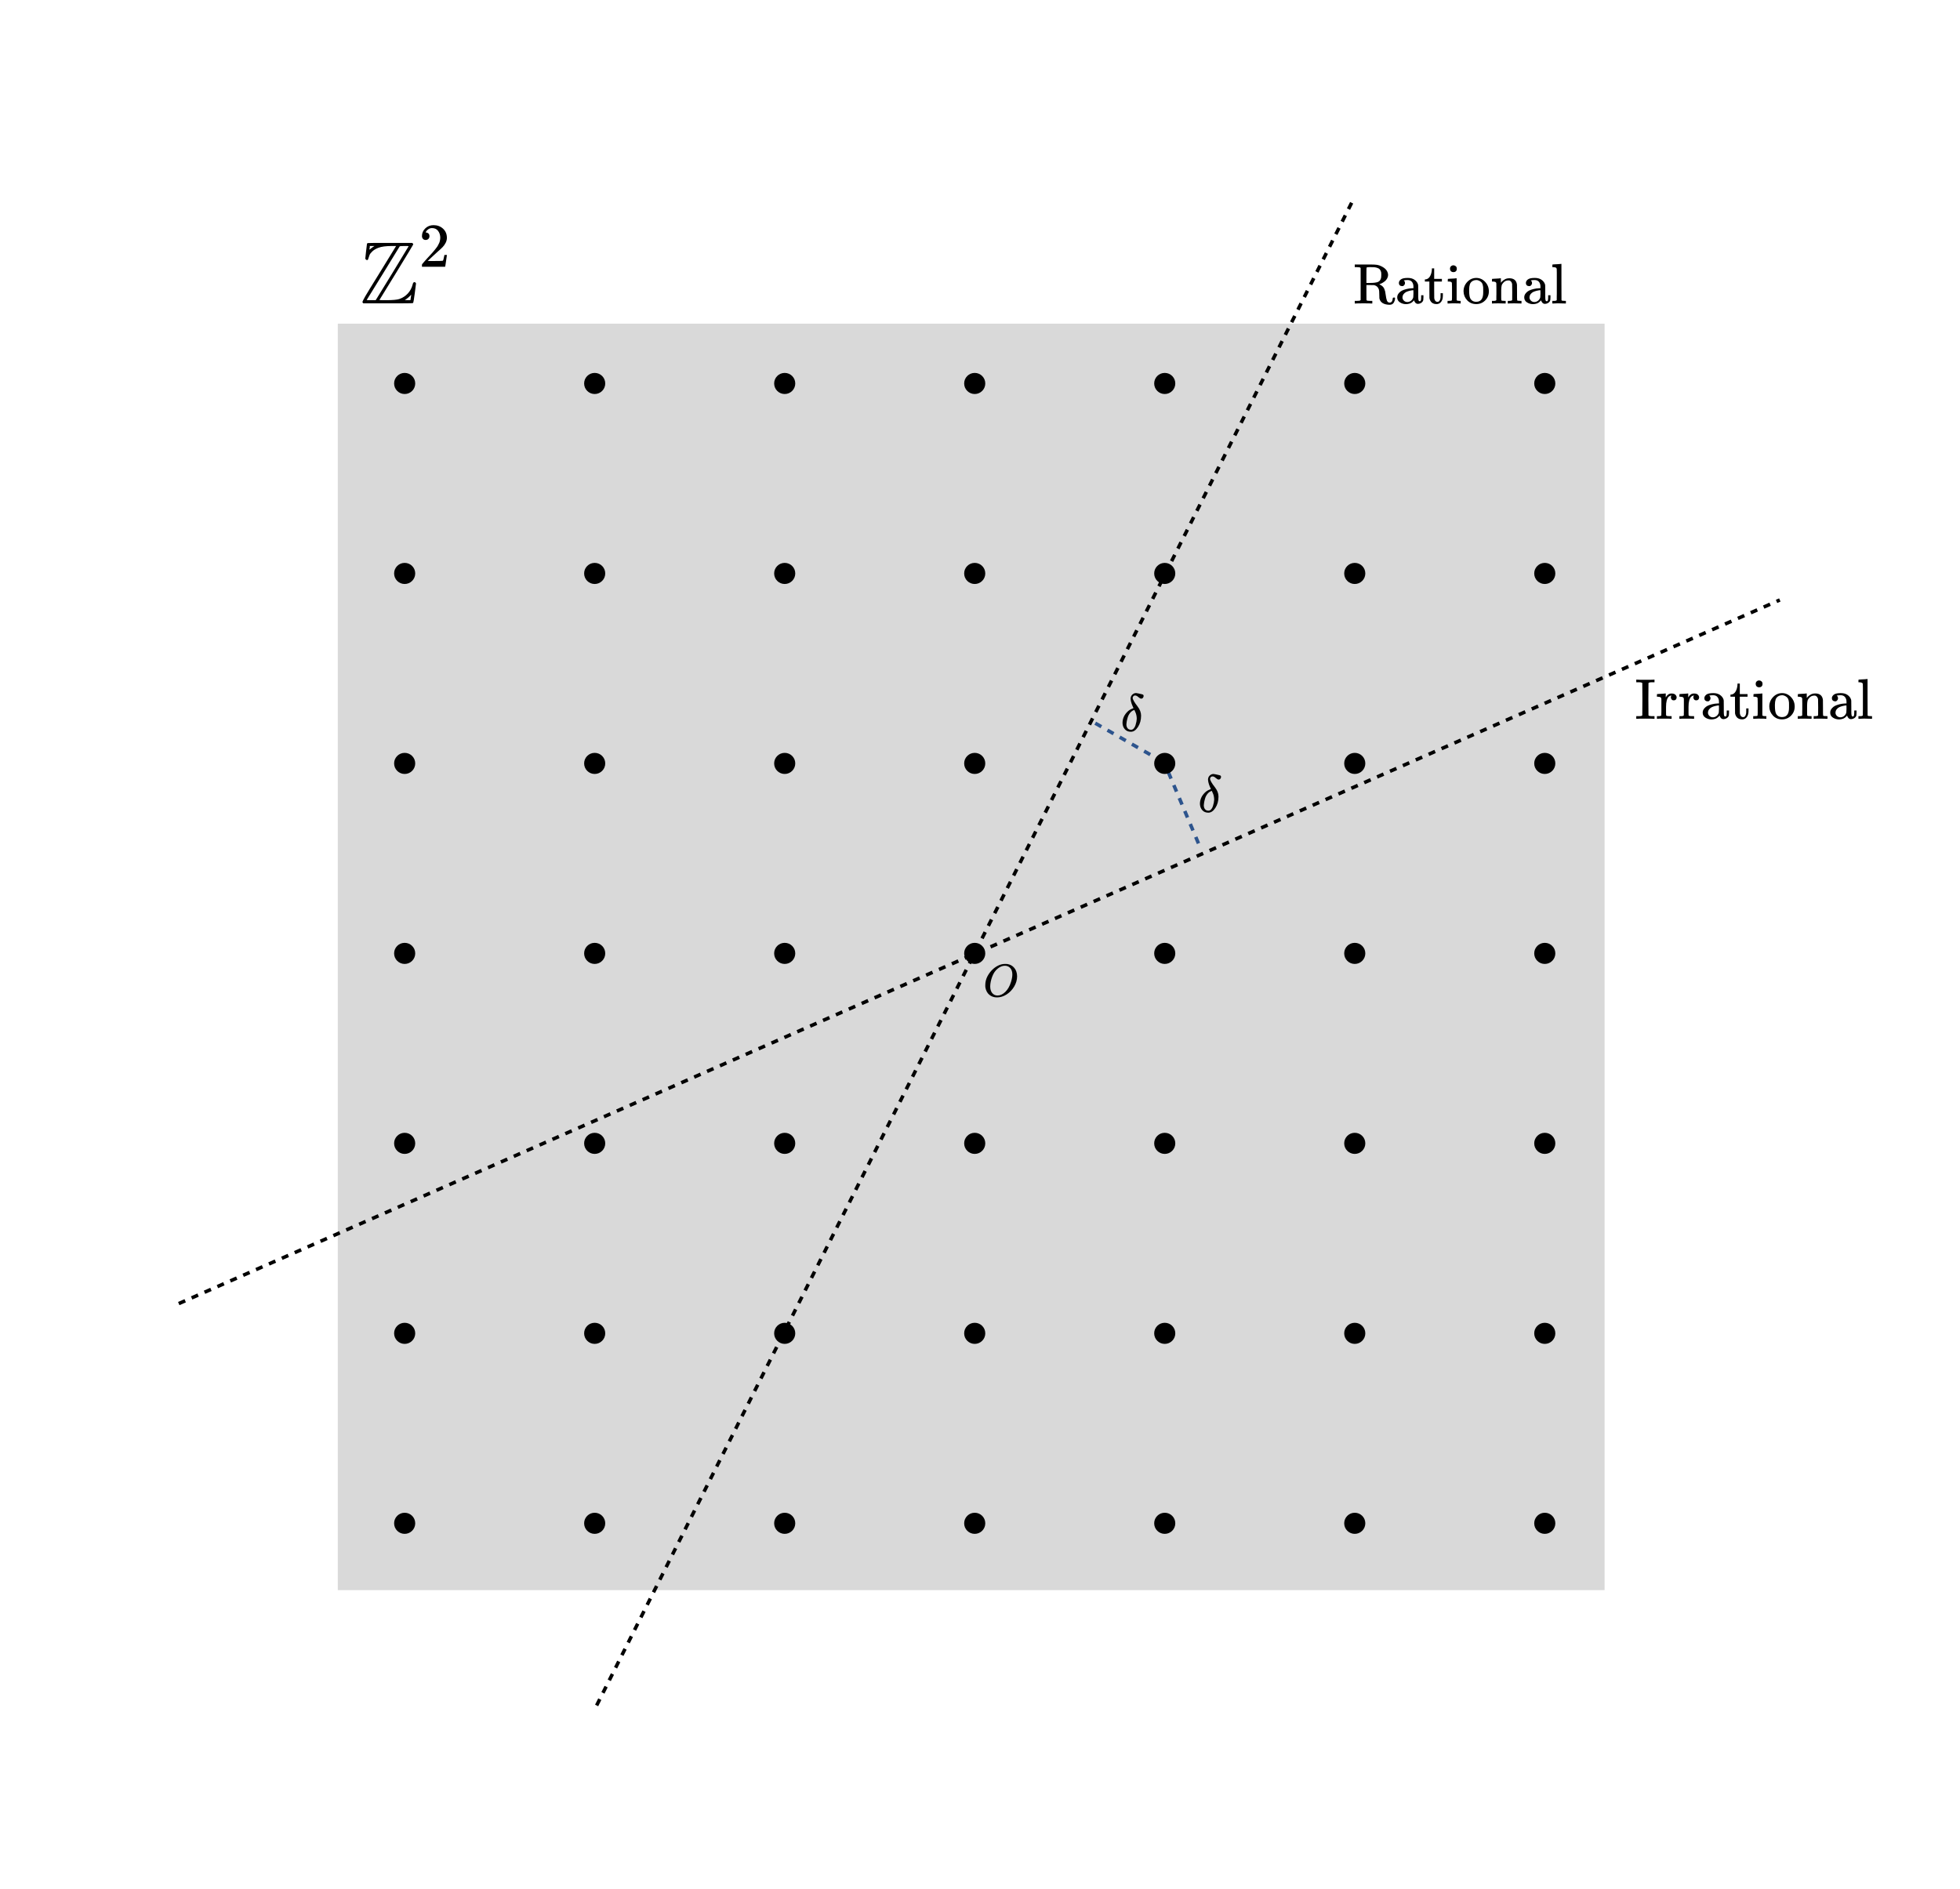 <svg width="557" height="537" viewBox="0 0 557 537" fill="none" xmlns="http://www.w3.org/2000/svg">
<rect x="96" y="92" width="360" height="360" fill="#D9D9D9"/>
<line x1="311.682" y1="205.814" x2="331.814" y2="217.318" stroke="#2D548D" stroke-linecap="square" stroke-dasharray="1 3"/>
<line x1="330.655" y1="216.266" x2="341.266" y2="241.345" stroke="#2D548D" stroke-linecap="square" stroke-dasharray="1 3"/>
<circle cx="115" cy="433" r="3" fill="black"/>
<circle cx="169" cy="433" r="3" fill="black"/>
<circle cx="223" cy="433" r="3" fill="black"/>
<circle cx="331" cy="433" r="3" fill="black"/>
<circle cx="385" cy="433" r="3" fill="black"/>
<circle cx="439" cy="433" r="3" fill="black"/>
<circle cx="277" cy="433" r="3" fill="black"/>
<circle cx="115" cy="379" r="3" transform="rotate(-90 115 379)" fill="black"/>
<circle cx="115" cy="325" r="3" transform="rotate(-90 115 325)" fill="black"/>
<circle cx="115" cy="217" r="3" transform="rotate(-90 115 217)" fill="black"/>
<circle cx="115" cy="163" r="3" transform="rotate(-90 115 163)" fill="black"/>
<circle cx="115" cy="109" r="3" transform="rotate(-90 115 109)" fill="black"/>
<circle cx="115" cy="271" r="3" transform="rotate(-90 115 271)" fill="black"/>
<circle cx="169" cy="379" r="3" transform="rotate(-90 169 379)" fill="black"/>
<circle cx="169" cy="325" r="3" transform="rotate(-90 169 325)" fill="black"/>
<circle cx="169" cy="217" r="3" transform="rotate(-90 169 217)" fill="black"/>
<circle cx="169" cy="163" r="3" transform="rotate(-90 169 163)" fill="black"/>
<circle cx="169" cy="109" r="3" transform="rotate(-90 169 109)" fill="black"/>
<circle cx="169" cy="271" r="3" transform="rotate(-90 169 271)" fill="black"/>
<circle cx="223" cy="379" r="3" transform="rotate(-90 223 379)" fill="black"/>
<circle cx="223" cy="325" r="3" transform="rotate(-90 223 325)" fill="black"/>
<circle cx="223" cy="217" r="3" transform="rotate(-90 223 217)" fill="black"/>
<circle cx="223" cy="163" r="3" transform="rotate(-90 223 163)" fill="black"/>
<circle cx="223" cy="109" r="3" transform="rotate(-90 223 109)" fill="black"/>
<circle cx="223" cy="271" r="3" transform="rotate(-90 223 271)" fill="black"/>
<circle cx="277" cy="379" r="3" transform="rotate(-90 277 379)" fill="black"/>
<circle cx="277" cy="325" r="3" transform="rotate(-90 277 325)" fill="black"/>
<circle cx="277" cy="217" r="3" transform="rotate(-90 277 217)" fill="black"/>
<circle cx="277" cy="163" r="3" transform="rotate(-90 277 163)" fill="black"/>
<circle cx="277" cy="109" r="3" transform="rotate(-90 277 109)" fill="black"/>
<circle cx="277" cy="271" r="3" transform="rotate(-90 277 271)" fill="black"/>
<circle cx="331" cy="379" r="3" transform="rotate(-90 331 379)" fill="black"/>
<circle cx="331" cy="325" r="3" transform="rotate(-90 331 325)" fill="black"/>
<circle cx="331" cy="217" r="3" transform="rotate(-90 331 217)" fill="black"/>
<circle cx="331" cy="163" r="3" transform="rotate(-90 331 163)" fill="black"/>
<circle cx="331" cy="109" r="3" transform="rotate(-90 331 109)" fill="black"/>
<circle cx="331" cy="271" r="3" transform="rotate(-90 331 271)" fill="black"/>
<circle cx="385" cy="379" r="3" transform="rotate(-90 385 379)" fill="black"/>
<circle cx="385" cy="325" r="3" transform="rotate(-90 385 325)" fill="black"/>
<circle cx="385" cy="217" r="3" transform="rotate(-90 385 217)" fill="black"/>
<circle cx="385" cy="163" r="3" transform="rotate(-90 385 163)" fill="black"/>
<circle cx="385" cy="109" r="3" transform="rotate(-90 385 109)" fill="black"/>
<circle cx="385" cy="271" r="3" transform="rotate(-90 385 271)" fill="black"/>
<circle cx="439" cy="379" r="3" transform="rotate(-90 439 379)" fill="black"/>
<circle cx="439" cy="325" r="3" transform="rotate(-90 439 325)" fill="black"/>
<circle cx="439" cy="217" r="3" transform="rotate(-90 439 217)" fill="black"/>
<circle cx="439" cy="163" r="3" transform="rotate(-90 439 163)" fill="black"/>
<circle cx="439" cy="109" r="3" transform="rotate(-90 439 109)" fill="black"/>
<circle cx="439" cy="271" r="3" transform="rotate(-90 439 271)" fill="black"/>
<line x1="50.799" y1="370.542" x2="505.799" y2="170.542" stroke="black" stroke-dasharray="2 2"/>
<line x1="169.553" y1="484.775" x2="384.553" y2="56.776" stroke="black" stroke-dasharray="2 2"/>
<path d="M386.673 76.175C386.597 76.099 386.537 76.05 386.494 76.028C386.451 76.007 386.364 75.99 386.234 75.98C386.104 75.969 385.871 75.953 385.536 75.931H385V75.184H387.842H388.394H389.433C390.256 75.184 390.889 75.216 391.333 75.281C391.777 75.346 392.226 75.503 392.681 75.752C393.709 76.272 394.299 76.981 394.451 77.88C394.461 77.934 394.467 78.02 394.467 78.139C394.467 78.497 394.38 78.832 394.207 79.146C394.034 79.46 393.828 79.715 393.59 79.909C393.352 80.104 393.108 80.272 392.859 80.413C392.61 80.553 392.399 80.651 392.226 80.705L391.966 80.786C391.999 80.819 392.058 80.851 392.145 80.884C392.47 81.057 392.735 81.241 392.94 81.436C393.146 81.631 393.303 81.869 393.411 82.15C393.52 82.432 393.595 82.664 393.639 82.848C393.682 83.032 393.731 83.336 393.785 83.758C393.839 84.18 393.893 84.51 393.947 84.748C394.055 85.268 394.185 85.609 394.337 85.771C394.488 85.934 394.694 86.015 394.954 86.015H395.035C395.198 86.015 395.355 85.928 395.506 85.755C395.658 85.582 395.755 85.284 395.798 84.862C395.798 84.743 395.82 84.667 395.863 84.635C395.907 84.602 395.993 84.581 396.123 84.57C396.253 84.559 396.34 84.57 396.383 84.602C396.426 84.635 396.448 84.705 396.448 84.813C396.448 85.149 396.361 85.49 396.188 85.836C396.015 86.183 395.777 86.415 395.474 86.534C395.3 86.6 395.073 86.632 394.792 86.632C393.179 86.567 392.248 85.961 391.999 84.813C391.977 84.694 391.966 84.299 391.966 83.628C391.966 82.957 391.928 82.507 391.853 82.28C391.647 81.652 391.235 81.252 390.618 81.079L390.456 81.046L389.384 81.03H388.313V83.157L388.329 85.284C388.394 85.392 388.486 85.457 388.605 85.479C388.724 85.501 389.005 85.517 389.449 85.528H389.985V86.275H389.806C389.579 86.242 388.811 86.226 387.501 86.226C386.18 86.226 385.406 86.242 385.179 86.275H385V85.528H385.536C385.991 85.517 386.267 85.501 386.364 85.479C386.461 85.457 386.564 85.392 386.673 85.284V76.175ZM392.535 78.172V78.01C392.535 77.815 392.529 77.652 392.518 77.522C392.507 77.392 392.459 77.225 392.372 77.019C392.286 76.813 392.183 76.645 392.064 76.516C391.945 76.386 391.739 76.267 391.447 76.158C391.154 76.05 390.819 75.98 390.44 75.947C390.418 75.947 390.299 75.947 390.083 75.947C389.866 75.947 389.671 75.942 389.498 75.931H389.157C388.67 75.931 388.405 75.98 388.361 76.077C388.329 76.12 388.313 76.857 388.313 78.285V80.429H389.254C390.348 80.429 391.133 80.332 391.609 80.137C392.085 79.942 392.383 79.52 392.502 78.87C392.524 78.751 392.535 78.518 392.535 78.172Z" fill="black"/>
<path d="M398.737 81.322C398.737 81.322 398.618 81.322 398.38 81.322C398.142 81.322 397.942 81.241 397.779 81.079C397.617 80.916 397.536 80.705 397.536 80.445C397.536 80.066 397.72 79.731 398.088 79.438C398.456 79.146 399.111 79 400.053 79C400.843 79 401.482 79.173 401.969 79.52C402.456 79.866 402.781 80.277 402.943 80.754C402.997 80.905 403.024 81.073 403.024 81.257C403.024 81.441 403.03 82.064 403.041 83.124V84.261C403.041 84.781 403.068 85.138 403.122 85.333C403.176 85.528 403.29 85.625 403.463 85.625C403.625 85.625 403.733 85.539 403.788 85.365C403.842 85.192 403.869 84.905 403.869 84.505V83.92H404.518V84.553C404.507 84.987 404.491 85.241 404.47 85.317C404.372 85.641 404.183 85.896 403.901 86.08C403.62 86.264 403.322 86.361 403.008 86.372C402.694 86.383 402.44 86.285 402.245 86.08C402.05 85.874 401.92 85.647 401.855 85.398V85.333L401.823 85.382C401.801 85.414 401.774 85.447 401.742 85.479C401.709 85.511 401.666 85.56 401.612 85.625C401.557 85.69 401.493 85.75 401.417 85.804C401.341 85.858 401.26 85.923 401.173 85.999C401.087 86.074 400.989 86.134 400.881 86.177C400.773 86.221 400.654 86.264 400.524 86.307C400.394 86.35 400.253 86.383 400.101 86.405C399.95 86.426 399.782 86.442 399.598 86.453C398.949 86.453 398.364 86.285 397.844 85.95C397.325 85.614 397.065 85.143 397.065 84.537C397.065 84.31 397.103 84.093 397.179 83.888C397.254 83.682 397.401 83.46 397.617 83.222C397.834 82.984 398.093 82.784 398.396 82.621C398.7 82.459 399.122 82.307 399.663 82.166C400.204 82.026 400.8 81.945 401.449 81.923H401.677V81.566C401.677 81.198 401.644 80.927 401.579 80.754C401.341 79.985 400.816 79.601 400.004 79.601C399.809 79.601 399.625 79.606 399.452 79.617C399.279 79.628 399.143 79.65 399.046 79.682C398.949 79.715 398.905 79.731 398.916 79.731C399.154 79.893 399.273 80.131 399.273 80.445C399.273 80.716 399.187 80.927 399.014 81.079L398.737 81.322ZM398.559 84.553C398.559 84.889 398.689 85.187 398.949 85.447C399.208 85.706 399.528 85.842 399.907 85.853C400.318 85.853 400.681 85.728 400.995 85.479C401.309 85.23 401.52 84.905 401.628 84.505C401.65 84.429 401.666 84.072 401.677 83.433C401.677 82.805 401.671 82.491 401.66 82.491C401.574 82.491 401.46 82.497 401.319 82.507C401.179 82.518 400.935 82.567 400.589 82.654C400.242 82.74 399.928 82.848 399.647 82.978C399.365 83.108 399.116 83.308 398.9 83.579C398.683 83.85 398.57 84.175 398.559 84.553Z" fill="black"/>
<path d="M405.07 79.422C405.644 79.379 406.088 79.076 406.402 78.513C406.716 77.95 406.889 77.29 406.921 76.532V76.288H407.571V79.276H409.763V80.023H407.571V82.361C407.582 83.715 407.587 84.478 407.587 84.651C407.587 84.824 407.625 84.997 407.701 85.171C407.852 85.593 408.118 85.804 408.497 85.804C408.973 85.804 409.265 85.419 409.373 84.651C409.384 84.564 409.39 84.315 409.39 83.904V83.336H410.039V83.904V84.099C410.039 84.932 409.812 85.566 409.357 85.999C409.065 86.291 408.686 86.437 408.221 86.437C407.852 86.437 407.533 86.372 407.262 86.242C406.992 86.112 406.786 85.945 406.645 85.739C406.505 85.533 406.402 85.344 406.337 85.171C406.272 84.997 406.234 84.824 406.223 84.651C406.212 84.575 406.207 83.774 406.207 82.248V80.023H404.924V79.422H405.07Z" fill="black"/>
<path d="M412.069 76.386C412.069 76.082 412.166 75.844 412.361 75.671C412.556 75.498 412.794 75.411 413.076 75.411C413.325 75.433 413.541 75.525 413.725 75.687C413.909 75.85 414.001 76.082 414.001 76.386C414.001 76.71 413.909 76.954 413.725 77.116C413.541 77.279 413.314 77.36 413.043 77.36C412.773 77.36 412.545 77.279 412.361 77.116C412.177 76.954 412.08 76.71 412.069 76.386ZM414.959 86.275C414.797 86.242 414.234 86.226 413.271 86.226C413.152 86.226 412.951 86.226 412.67 86.226C412.388 86.226 412.118 86.237 411.858 86.258L411.501 86.275H411.371V85.528H411.631C411.934 85.528 412.199 85.511 412.426 85.479C412.524 85.436 412.583 85.376 412.605 85.3C412.627 85.225 412.637 84.997 412.637 84.618V82.946V81.517C412.637 80.954 412.627 80.597 412.605 80.445C412.583 80.294 412.507 80.191 412.378 80.137C412.226 80.061 411.972 80.023 411.614 80.023H411.436V79.65C411.436 79.4 411.447 79.276 411.468 79.276L411.631 79.26C411.739 79.249 411.89 79.238 412.085 79.227C412.28 79.216 412.475 79.206 412.67 79.195C412.854 79.184 413.049 79.173 413.254 79.162C413.46 79.152 413.617 79.135 413.725 79.114C413.834 79.092 413.893 79.087 413.904 79.097H413.953V85.268C414.007 85.376 414.072 85.441 414.148 85.463C414.223 85.484 414.413 85.506 414.716 85.528H415.089V86.275H414.959Z" fill="black"/>
<path d="M415.917 82.8C415.917 81.771 416.269 80.884 416.973 80.137C417.677 79.39 418.526 79.011 419.522 79C420.497 79 421.336 79.368 422.039 80.104C422.743 80.84 423.1 81.733 423.111 82.784C423.111 83.812 422.765 84.678 422.072 85.382C421.379 86.085 420.529 86.437 419.522 86.437C418.472 86.437 417.612 86.074 416.94 85.349C416.269 84.624 415.928 83.774 415.917 82.8ZM419.522 85.787C420.843 85.787 421.503 84.905 421.503 83.141V82.621V82.215C421.503 81.977 421.498 81.771 421.487 81.598C421.476 81.425 421.438 81.219 421.373 80.981C421.308 80.743 421.222 80.548 421.114 80.397C421.005 80.245 420.838 80.093 420.61 79.942C420.383 79.79 420.118 79.682 419.815 79.617C419.76 79.606 419.674 79.601 419.555 79.601C419.23 79.601 418.921 79.666 418.629 79.796C418.164 80.034 417.861 80.364 417.72 80.786C417.579 81.208 417.509 81.706 417.509 82.28V82.605C417.509 83.644 417.612 84.375 417.817 84.797C418.164 85.457 418.732 85.787 419.522 85.787Z" fill="black"/>
<path d="M424.248 85.528H424.475C424.897 85.528 425.152 85.452 425.238 85.3V85.171C425.238 85.073 425.238 84.949 425.238 84.797C425.238 84.645 425.238 84.478 425.238 84.294C425.238 84.11 425.244 83.898 425.254 83.66C425.265 83.422 425.265 83.195 425.254 82.978C425.254 82.643 425.254 82.285 425.254 81.907C425.254 81.528 425.249 81.208 425.238 80.949V80.575C425.206 80.369 425.13 80.234 425.011 80.169C424.892 80.104 424.648 80.055 424.28 80.023H423.988V79.65C423.988 79.4 423.999 79.276 424.02 79.276L424.183 79.26C424.291 79.249 424.443 79.238 424.637 79.227C424.832 79.216 425.033 79.206 425.238 79.195C425.422 79.184 425.617 79.173 425.823 79.162C426.028 79.152 426.185 79.135 426.294 79.114C426.402 79.092 426.461 79.087 426.472 79.097H426.521V79.747C426.521 80.158 426.526 80.364 426.537 80.364C426.548 80.364 426.575 80.337 426.618 80.283C426.662 80.229 426.727 80.147 426.813 80.039C426.9 79.931 427.003 79.834 427.122 79.747C427.241 79.66 427.398 79.558 427.593 79.438C427.788 79.319 427.993 79.233 428.21 79.179C428.426 79.124 428.702 79.097 429.038 79.097C430.272 79.141 430.959 79.752 431.1 80.932C431.111 81.008 431.116 81.76 431.116 83.189V84.586C431.116 84.997 431.127 85.241 431.149 85.317C431.171 85.392 431.23 85.447 431.328 85.479C431.555 85.511 431.82 85.528 432.123 85.528H432.383V86.275H432.253L431.863 86.258C431.614 86.248 431.344 86.242 431.051 86.242C430.759 86.242 430.553 86.237 430.434 86.226C429.319 86.226 428.713 86.242 428.616 86.275H428.486V85.528H428.746C429.406 85.528 429.736 85.441 429.736 85.268C429.747 85.246 429.752 84.499 429.752 83.027C429.742 81.566 429.731 80.792 429.72 80.705C429.655 80.402 429.547 80.175 429.395 80.023C429.244 79.871 429.114 79.779 429.005 79.747C428.897 79.715 428.756 79.704 428.583 79.715C428.096 79.715 427.669 79.898 427.3 80.267C427.008 80.559 426.824 80.857 426.748 81.16C426.673 81.463 426.629 81.912 426.618 82.507V83.547V84.521C426.618 84.846 426.624 85.062 426.635 85.171C426.645 85.279 426.662 85.349 426.683 85.382C426.705 85.414 426.754 85.447 426.83 85.479C427.057 85.511 427.322 85.528 427.625 85.528H427.885V86.275H427.755L427.382 86.258C427.122 86.248 426.846 86.242 426.553 86.242C426.261 86.242 426.056 86.237 425.936 86.226C424.821 86.226 424.215 86.242 424.118 86.275H423.988V85.528H424.248Z" fill="black"/>
<path d="M434.835 81.322C434.835 81.322 434.716 81.322 434.478 81.322C434.239 81.322 434.039 81.241 433.877 81.079C433.714 80.916 433.633 80.705 433.633 80.445C433.633 80.066 433.817 79.731 434.185 79.438C434.553 79.146 435.208 79 436.15 79C436.94 79 437.579 79.173 438.066 79.52C438.553 79.866 438.878 80.277 439.041 80.754C439.095 80.905 439.122 81.073 439.122 81.257C439.122 81.441 439.127 82.064 439.138 83.124V84.261C439.138 84.781 439.165 85.138 439.219 85.333C439.273 85.528 439.387 85.625 439.56 85.625C439.723 85.625 439.831 85.539 439.885 85.365C439.939 85.192 439.966 84.905 439.966 84.505V83.92H440.616V84.553C440.605 84.987 440.589 85.241 440.567 85.317C440.47 85.641 440.28 85.896 439.999 86.08C439.717 86.264 439.419 86.361 439.106 86.372C438.792 86.383 438.537 86.285 438.342 86.08C438.147 85.874 438.018 85.647 437.953 85.398V85.333L437.92 85.382C437.898 85.414 437.871 85.447 437.839 85.479C437.806 85.511 437.763 85.56 437.709 85.625C437.655 85.69 437.59 85.75 437.514 85.804C437.438 85.858 437.357 85.923 437.271 85.999C437.184 86.074 437.087 86.134 436.978 86.177C436.87 86.221 436.751 86.264 436.621 86.307C436.491 86.35 436.35 86.383 436.199 86.405C436.047 86.426 435.88 86.442 435.696 86.453C435.046 86.453 434.461 86.285 433.942 85.95C433.422 85.614 433.162 85.143 433.162 84.537C433.162 84.31 433.2 84.093 433.276 83.888C433.352 83.682 433.498 83.46 433.714 83.222C433.931 82.984 434.191 82.784 434.494 82.621C434.797 82.459 435.219 82.307 435.76 82.166C436.302 82.026 436.897 81.945 437.547 81.923H437.774V81.566C437.774 81.198 437.742 80.927 437.677 80.754C437.438 79.985 436.913 79.601 436.101 79.601C435.907 79.601 435.723 79.606 435.549 79.617C435.376 79.628 435.241 79.65 435.143 79.682C435.046 79.715 435.003 79.731 435.014 79.731C435.252 79.893 435.371 80.131 435.371 80.445C435.371 80.716 435.284 80.927 435.111 81.079L434.835 81.322ZM434.656 84.553C434.656 84.889 434.786 85.187 435.046 85.447C435.306 85.706 435.625 85.842 436.004 85.853C436.415 85.853 436.778 85.728 437.092 85.479C437.406 85.23 437.617 84.905 437.725 84.505C437.747 84.429 437.763 84.072 437.774 83.433C437.774 82.805 437.769 82.491 437.758 82.491C437.671 82.491 437.557 82.497 437.417 82.507C437.276 82.518 437.032 82.567 436.686 82.654C436.34 82.74 436.026 82.848 435.744 82.978C435.463 83.108 435.214 83.308 434.997 83.579C434.781 83.85 434.667 84.175 434.656 84.553Z" fill="black"/>
<path d="M441.411 85.528H441.639C442.061 85.528 442.315 85.452 442.402 85.3V85.171C442.402 85.073 442.402 84.949 442.402 84.797C442.402 84.645 442.402 84.467 442.402 84.261C442.402 84.055 442.407 83.823 442.418 83.563C442.429 83.303 442.429 83.032 442.418 82.751C442.407 82.47 442.407 82.172 442.418 81.858C442.429 81.544 442.429 81.236 442.418 80.932C442.418 80.532 442.418 80.11 442.418 79.666C442.418 79.222 442.418 78.816 442.418 78.448C442.418 78.08 442.418 77.755 442.418 77.474C442.418 77.192 442.413 76.954 442.402 76.759C442.391 76.564 442.391 76.472 442.402 76.483C442.369 76.277 442.294 76.142 442.175 76.077C442.055 76.012 441.812 75.963 441.444 75.931H441.152V75.558C441.152 75.308 441.162 75.184 441.184 75.184L441.346 75.168C441.455 75.157 441.612 75.146 441.817 75.135C442.023 75.124 442.223 75.114 442.418 75.103C442.602 75.092 442.802 75.081 443.019 75.07C443.235 75.059 443.398 75.043 443.506 75.022C443.614 75 443.674 74.995 443.685 75.005H443.733V80.12C443.733 83.552 443.739 85.279 443.75 85.3C443.793 85.387 443.858 85.447 443.945 85.479C444.172 85.511 444.437 85.528 444.74 85.528H445V86.275H444.87L444.497 86.258C444.248 86.248 443.982 86.242 443.701 86.242C443.419 86.242 443.214 86.237 443.084 86.226C442.954 86.215 442.748 86.215 442.467 86.226C442.185 86.237 441.915 86.248 441.655 86.258L441.281 86.275H441.152V85.528H441.411Z" fill="black"/>
<path d="M470.005 204.319C469.776 204.286 468.972 204.27 467.592 204.27C466.212 204.27 465.408 204.286 465.179 204.319H465V203.569H465.359C465.891 203.569 466.233 203.553 466.386 203.52C466.538 203.487 466.646 203.428 466.712 203.341C466.733 203.308 466.744 201.776 466.744 198.744C466.744 195.722 466.733 194.195 466.712 194.163C466.668 194.109 466.625 194.07 466.581 194.049C466.538 194.027 466.418 194 466.223 193.967C466.027 193.935 465.739 193.924 465.359 193.935H465V193.185H465.179C465.408 193.217 466.212 193.234 467.592 193.234C468.972 193.234 469.776 193.217 470.005 193.185H470.184V193.935H469.825C469.293 193.935 468.95 193.951 468.798 193.984C468.646 194.016 468.537 194.076 468.472 194.163C468.451 194.195 468.44 195.722 468.44 198.744C468.44 201.776 468.451 203.308 468.472 203.341C468.516 203.395 468.559 203.433 468.603 203.455C468.646 203.477 468.766 203.504 468.961 203.536C469.157 203.569 469.445 203.58 469.825 203.569H470.184V204.319H470.005Z" fill="black"/>
<path d="M471.129 203.569H471.358C471.781 203.569 472.037 203.493 472.124 203.341V203.21C472.124 203.112 472.124 202.988 472.124 202.835C472.124 202.683 472.129 202.515 472.14 202.33C472.151 202.145 472.151 201.933 472.14 201.694C472.129 201.455 472.129 201.227 472.14 201.01C472.14 200.673 472.14 200.314 472.14 199.934C472.14 199.553 472.14 199.233 472.14 198.972L472.124 198.597C472.091 198.39 472.015 198.255 471.896 198.189C471.776 198.124 471.532 198.075 471.162 198.043H470.869V197.668C470.869 197.418 470.879 197.293 470.901 197.293L471.064 197.276C471.173 197.266 471.325 197.255 471.521 197.244C471.716 197.233 471.912 197.222 472.108 197.211C472.281 197.2 472.472 197.19 472.678 197.179C472.885 197.168 473.042 197.151 473.151 197.13C473.26 197.108 473.319 197.103 473.33 197.113H473.379V198.238C473.803 197.499 474.33 197.13 474.96 197.13H475.058C475.547 197.13 475.906 197.249 476.134 197.488C476.362 197.727 476.476 197.977 476.476 198.238C476.476 198.467 476.406 198.662 476.264 198.825C476.123 198.988 475.917 199.07 475.645 199.07C475.373 199.07 475.172 198.983 475.042 198.809C474.911 198.635 474.841 198.45 474.83 198.255C474.83 198.157 474.841 198.07 474.863 197.994C474.884 197.918 474.911 197.852 474.944 197.798C474.977 197.744 474.993 197.717 474.993 197.717C474.971 197.695 474.846 197.717 474.618 197.782C474.444 197.869 474.314 197.95 474.227 198.026C473.716 198.515 473.461 199.488 473.461 200.944V201.808C473.461 201.95 473.461 202.096 473.461 202.248C473.461 202.401 473.461 202.542 473.461 202.672C473.461 202.803 473.466 202.911 473.477 202.998C473.488 203.085 473.488 203.167 473.477 203.243V203.324C473.488 203.346 473.504 203.368 473.526 203.39C473.548 203.411 473.575 203.428 473.607 203.439C473.64 203.449 473.667 203.466 473.689 203.487C473.711 203.509 473.749 203.52 473.803 203.52C473.857 203.52 473.895 203.525 473.917 203.536C473.939 203.547 473.988 203.553 474.064 203.553C474.14 203.553 474.189 203.553 474.21 203.553C474.232 203.553 474.287 203.558 474.373 203.569C474.46 203.58 474.515 203.58 474.536 203.569H475.042V204.319H474.895C474.699 204.286 474.009 204.27 472.825 204.27C471.705 204.27 471.097 204.286 470.999 204.319H470.869V203.569H471.129Z" fill="black"/>
<path d="M477.52 203.569H477.748C478.172 203.569 478.427 203.493 478.514 203.341V203.21C478.514 203.112 478.514 202.988 478.514 202.835C478.514 202.683 478.52 202.515 478.53 202.33C478.541 202.145 478.541 201.933 478.53 201.694C478.52 201.455 478.52 201.227 478.53 201.01C478.53 200.673 478.53 200.314 478.53 199.934C478.53 199.553 478.53 199.233 478.53 198.972L478.514 198.597C478.481 198.39 478.405 198.255 478.286 198.189C478.166 198.124 477.922 198.075 477.552 198.043H477.259V197.668C477.259 197.418 477.27 197.293 477.291 197.293L477.454 197.276C477.563 197.266 477.715 197.255 477.911 197.244C478.107 197.233 478.302 197.222 478.498 197.211C478.672 197.2 478.862 197.19 479.068 197.179C479.275 197.168 479.432 197.151 479.541 197.13C479.65 197.108 479.71 197.103 479.72 197.113H479.769V198.238C480.193 197.499 480.72 197.13 481.351 197.13H481.448C481.937 197.13 482.296 197.249 482.524 197.488C482.753 197.727 482.867 197.977 482.867 198.238C482.867 198.467 482.796 198.662 482.655 198.825C482.513 198.988 482.307 199.07 482.035 199.07C481.764 199.07 481.563 198.983 481.432 198.809C481.302 198.635 481.231 198.45 481.22 198.255C481.22 198.157 481.231 198.07 481.253 197.994C481.275 197.918 481.302 197.852 481.334 197.798C481.367 197.744 481.383 197.717 481.383 197.717C481.361 197.695 481.236 197.717 481.008 197.782C480.834 197.869 480.704 197.95 480.617 198.026C480.106 198.515 479.851 199.488 479.851 200.944V201.808C479.851 201.95 479.851 202.096 479.851 202.248C479.851 202.401 479.851 202.542 479.851 202.672C479.851 202.803 479.856 202.911 479.867 202.998C479.878 203.085 479.878 203.167 479.867 203.243V203.324C479.878 203.346 479.894 203.368 479.916 203.39C479.938 203.411 479.965 203.428 479.998 203.439C480.03 203.449 480.057 203.466 480.079 203.487C480.101 203.509 480.139 203.52 480.193 203.52C480.247 203.52 480.286 203.525 480.307 203.536C480.329 203.547 480.378 203.553 480.454 203.553C480.53 203.553 480.579 203.553 480.601 203.553C480.622 203.553 480.677 203.558 480.764 203.569C480.851 203.58 480.905 203.58 480.927 203.569H481.432V204.319H481.285C481.09 204.286 480.4 204.27 479.215 204.27C478.096 204.27 477.487 204.286 477.389 204.319H477.259V203.569H477.52Z" fill="black"/>
<path d="M485.556 199.347C485.556 199.347 485.437 199.347 485.198 199.347C484.959 199.347 484.758 199.265 484.595 199.102C484.432 198.939 484.35 198.727 484.35 198.467C484.35 198.086 484.535 197.749 484.904 197.456C485.274 197.162 485.931 197.016 486.877 197.016C487.67 197.016 488.311 197.19 488.8 197.537C489.29 197.885 489.616 198.298 489.779 198.776C489.833 198.928 489.86 199.097 489.86 199.282C489.86 199.466 489.866 200.091 489.876 201.156V202.297C489.876 202.819 489.904 203.178 489.958 203.373C490.012 203.569 490.126 203.667 490.3 203.667C490.463 203.667 490.572 203.58 490.626 203.406C490.681 203.232 490.708 202.944 490.708 202.542V201.955H491.36V202.591C491.349 203.026 491.333 203.281 491.311 203.357C491.213 203.683 491.023 203.938 490.74 204.123C490.458 204.308 490.159 204.406 489.844 204.417C489.529 204.427 489.273 204.33 489.078 204.123C488.882 203.917 488.752 203.688 488.686 203.439V203.373L488.654 203.422C488.632 203.455 488.605 203.487 488.572 203.52C488.54 203.553 488.496 203.602 488.442 203.667C488.388 203.732 488.322 203.792 488.246 203.846C488.17 203.9 488.089 203.966 488.002 204.042C487.915 204.118 487.817 204.178 487.708 204.221C487.6 204.264 487.48 204.308 487.35 204.351C487.219 204.395 487.078 204.427 486.926 204.449C486.774 204.471 486.605 204.487 486.42 204.498C485.768 204.498 485.182 204.33 484.66 203.993C484.138 203.656 483.877 203.183 483.877 202.575C483.877 202.346 483.915 202.129 483.991 201.922C484.068 201.716 484.214 201.493 484.432 201.254C484.649 201.015 484.91 200.814 485.214 200.651C485.518 200.488 485.942 200.336 486.486 200.194C487.029 200.053 487.627 199.972 488.279 199.95H488.507V199.591C488.507 199.222 488.474 198.95 488.409 198.776C488.17 198.005 487.643 197.619 486.828 197.619C486.632 197.619 486.448 197.624 486.274 197.635C486.1 197.646 485.964 197.668 485.866 197.7C485.768 197.733 485.725 197.749 485.736 197.749C485.975 197.912 486.094 198.151 486.094 198.467C486.094 198.738 486.007 198.95 485.834 199.102L485.556 199.347ZM485.377 202.591C485.377 202.928 485.508 203.227 485.768 203.487C486.029 203.748 486.35 203.884 486.73 203.895C487.143 203.895 487.507 203.77 487.822 203.52C488.138 203.27 488.349 202.944 488.458 202.542C488.48 202.466 488.496 202.107 488.507 201.466C488.507 200.836 488.502 200.521 488.491 200.521C488.404 200.521 488.29 200.526 488.148 200.537C488.007 200.548 487.763 200.597 487.415 200.684C487.067 200.77 486.752 200.879 486.469 201.01C486.187 201.14 485.937 201.341 485.719 201.613C485.502 201.884 485.388 202.21 485.377 202.591Z" fill="black"/>
<path d="M491.914 197.439C492.49 197.396 492.936 197.092 493.251 196.527C493.566 195.961 493.74 195.299 493.773 194.538V194.293H494.425V197.293H496.625V198.043H494.425V200.39C494.435 201.749 494.441 202.515 494.441 202.689C494.441 202.863 494.479 203.036 494.555 203.21C494.707 203.634 494.973 203.846 495.354 203.846C495.832 203.846 496.125 203.46 496.234 202.689C496.245 202.602 496.25 202.352 496.25 201.939V201.368H496.902V201.939V202.134C496.902 202.971 496.674 203.607 496.218 204.042C495.924 204.335 495.544 204.482 495.077 204.482C494.707 204.482 494.387 204.417 494.115 204.286C493.843 204.156 493.637 203.987 493.495 203.781C493.354 203.574 493.251 203.384 493.186 203.21C493.12 203.036 493.082 202.863 493.072 202.689C493.061 202.613 493.055 201.808 493.055 200.276V198.043H491.767V197.439H491.914Z" fill="black"/>
<path d="M498.94 194.391C498.94 194.087 499.038 193.848 499.234 193.674C499.429 193.5 499.668 193.413 499.951 193.413C500.201 193.435 500.418 193.527 500.603 193.69C500.788 193.853 500.88 194.087 500.88 194.391C500.88 194.717 500.788 194.962 500.603 195.125C500.418 195.288 500.19 195.369 499.918 195.369C499.647 195.369 499.418 195.288 499.234 195.125C499.049 194.962 498.951 194.717 498.94 194.391ZM501.842 204.319C501.679 204.286 501.114 204.27 500.146 204.27C500.027 204.27 499.826 204.27 499.543 204.27C499.261 204.27 498.989 204.281 498.728 204.303L498.37 204.319H498.239V203.569H498.5C498.804 203.569 499.071 203.553 499.299 203.52C499.397 203.477 499.456 203.417 499.478 203.341C499.5 203.265 499.511 203.036 499.511 202.656V200.977V199.542C499.511 198.977 499.5 198.619 499.478 198.467C499.456 198.314 499.38 198.211 499.25 198.157C499.098 198.081 498.842 198.043 498.484 198.043H498.304V197.668C498.304 197.418 498.315 197.293 498.337 197.293L498.5 197.276C498.609 197.266 498.761 197.255 498.956 197.244C499.152 197.233 499.348 197.222 499.543 197.211C499.728 197.2 499.924 197.19 500.13 197.179C500.337 197.168 500.494 197.151 500.603 197.13C500.712 197.108 500.771 197.103 500.782 197.113H500.831V203.308C500.885 203.417 500.951 203.482 501.027 203.504C501.103 203.525 501.293 203.547 501.597 203.569H501.972V204.319H501.842Z" fill="black"/>
<path d="M502.804 200.83C502.804 199.798 503.157 198.907 503.863 198.157C504.57 197.407 505.423 197.027 506.423 197.016C507.401 197.016 508.243 197.385 508.949 198.124C509.656 198.863 510.014 199.76 510.025 200.814C510.025 201.846 509.678 202.716 508.982 203.422C508.286 204.129 507.433 204.482 506.423 204.482C505.368 204.482 504.504 204.118 503.831 203.39C503.157 202.661 502.815 201.808 502.804 200.83ZM506.423 203.83C507.748 203.83 508.411 202.944 508.411 201.173V200.651V200.243C508.411 200.004 508.406 199.798 508.395 199.624C508.384 199.45 508.346 199.244 508.281 199.004C508.216 198.765 508.129 198.57 508.02 198.418C507.912 198.265 507.743 198.113 507.515 197.961C507.287 197.809 507.02 197.7 506.716 197.635C506.662 197.624 506.575 197.619 506.455 197.619C506.129 197.619 505.819 197.684 505.526 197.814C505.059 198.054 504.754 198.385 504.613 198.809C504.472 199.233 504.401 199.733 504.401 200.309V200.635C504.401 201.678 504.504 202.412 504.711 202.835C505.059 203.498 505.629 203.83 506.423 203.83Z" fill="black"/>
<path d="M511.166 203.569H511.395C511.818 203.569 512.074 203.493 512.161 203.341V203.21C512.161 203.112 512.161 202.988 512.161 202.835C512.161 202.683 512.161 202.515 512.161 202.33C512.161 202.145 512.166 201.933 512.177 201.694C512.188 201.455 512.188 201.227 512.177 201.01C512.177 200.673 512.177 200.314 512.177 199.934C512.177 199.553 512.172 199.233 512.161 198.972V198.597C512.128 198.39 512.052 198.255 511.933 198.189C511.813 198.124 511.569 198.075 511.199 198.043H510.906V197.668C510.906 197.418 510.916 197.293 510.938 197.293L511.101 197.276C511.21 197.266 511.362 197.255 511.558 197.244C511.753 197.233 511.954 197.222 512.161 197.211C512.346 197.2 512.541 197.19 512.748 197.179C512.954 197.168 513.112 197.151 513.22 197.13C513.329 197.108 513.389 197.103 513.4 197.113H513.449V197.766C513.449 198.179 513.454 198.385 513.465 198.385C513.476 198.385 513.503 198.358 513.546 198.303C513.59 198.249 513.655 198.168 513.742 198.059C513.829 197.95 513.932 197.852 514.052 197.766C514.171 197.679 514.329 197.575 514.525 197.456C514.72 197.336 514.927 197.249 515.144 197.195C515.361 197.141 515.639 197.113 515.975 197.113C517.214 197.157 517.904 197.771 518.046 198.956C518.057 199.032 518.062 199.787 518.062 201.221V202.623C518.062 203.036 518.073 203.281 518.095 203.357C518.116 203.433 518.176 203.487 518.274 203.52C518.502 203.553 518.768 203.569 519.073 203.569H519.334V204.319H519.203L518.812 204.303C518.562 204.292 518.29 204.286 517.997 204.286C517.703 204.286 517.497 204.281 517.377 204.27C516.258 204.27 515.649 204.286 515.552 204.319H515.421V203.569H515.682C516.345 203.569 516.676 203.482 516.676 203.308C516.687 203.286 516.693 202.536 516.693 201.058C516.682 199.591 516.671 198.814 516.66 198.727C516.595 198.423 516.486 198.195 516.334 198.043C516.182 197.891 516.051 197.798 515.943 197.766C515.834 197.733 515.693 197.722 515.519 197.733C515.03 197.733 514.601 197.918 514.231 198.287C513.938 198.581 513.753 198.879 513.677 199.184C513.601 199.488 513.557 199.939 513.546 200.537V201.58V202.558C513.546 202.884 513.552 203.102 513.563 203.21C513.574 203.319 513.59 203.39 513.612 203.422C513.633 203.455 513.682 203.487 513.758 203.52C513.987 203.553 514.253 203.569 514.557 203.569H514.818V204.319H514.688L514.313 204.303C514.052 204.292 513.775 204.286 513.481 204.286C513.188 204.286 512.981 204.281 512.862 204.27C511.742 204.27 511.134 204.286 511.036 204.319H510.906V203.569H511.166Z" fill="black"/>
<path d="M521.795 199.347C521.795 199.347 521.676 199.347 521.437 199.347C521.197 199.347 520.996 199.265 520.833 199.102C520.67 198.939 520.589 198.727 520.589 198.467C520.589 198.086 520.774 197.749 521.143 197.456C521.513 197.162 522.17 197.016 523.116 197.016C523.909 197.016 524.55 197.19 525.039 197.537C525.528 197.885 525.854 198.298 526.017 198.776C526.072 198.928 526.099 199.097 526.099 199.282C526.099 199.466 526.104 200.091 526.115 201.156V202.297C526.115 202.819 526.142 203.178 526.197 203.373C526.251 203.569 526.365 203.667 526.539 203.667C526.702 203.667 526.811 203.58 526.865 203.406C526.919 203.232 526.947 202.944 526.947 202.542V201.955H527.599V202.591C527.588 203.026 527.571 203.281 527.55 203.357C527.452 203.683 527.262 203.938 526.979 204.123C526.697 204.308 526.398 204.406 526.083 204.417C525.767 204.427 525.512 204.33 525.316 204.123C525.121 203.917 524.99 203.688 524.925 203.439V203.373L524.892 203.422C524.871 203.455 524.844 203.487 524.811 203.52C524.778 203.553 524.735 203.602 524.681 203.667C524.626 203.732 524.561 203.792 524.485 203.846C524.409 203.9 524.327 203.966 524.24 204.042C524.153 204.118 524.056 204.178 523.947 204.221C523.838 204.264 523.719 204.308 523.588 204.351C523.458 204.395 523.317 204.427 523.165 204.449C523.012 204.471 522.844 204.487 522.659 204.498C522.007 204.498 521.42 204.33 520.899 203.993C520.377 203.656 520.116 203.183 520.116 202.575C520.116 202.346 520.154 202.129 520.23 201.922C520.306 201.716 520.453 201.493 520.67 201.254C520.888 201.015 521.149 200.814 521.453 200.651C521.757 200.488 522.181 200.336 522.724 200.194C523.268 200.053 523.865 199.972 524.518 199.95H524.746V199.591C524.746 199.222 524.713 198.95 524.648 198.776C524.409 198.005 523.882 197.619 523.067 197.619C522.871 197.619 522.686 197.624 522.512 197.635C522.339 197.646 522.203 197.668 522.105 197.7C522.007 197.733 521.964 197.749 521.974 197.749C522.214 197.912 522.333 198.151 522.333 198.467C522.333 198.738 522.246 198.95 522.072 199.102L521.795 199.347ZM521.616 202.591C521.616 202.928 521.746 203.227 522.007 203.487C522.268 203.748 522.589 203.884 522.969 203.895C523.382 203.895 523.746 203.77 524.061 203.52C524.376 203.27 524.588 202.944 524.697 202.542C524.719 202.466 524.735 202.107 524.746 201.466C524.746 200.836 524.74 200.521 524.729 200.521C524.643 200.521 524.528 200.526 524.387 200.537C524.246 200.548 524.001 200.597 523.654 200.684C523.306 200.77 522.991 200.879 522.708 201.01C522.425 201.14 522.176 201.341 521.958 201.613C521.741 201.884 521.627 202.21 521.616 202.591Z" fill="black"/>
<path d="M528.397 203.569H528.626C529.049 203.569 529.305 203.493 529.392 203.341V203.21C529.392 203.112 529.392 202.988 529.392 202.835C529.392 202.683 529.392 202.504 529.392 202.297C529.392 202.091 529.397 201.857 529.408 201.596C529.419 201.336 529.419 201.064 529.408 200.781C529.397 200.499 529.397 200.2 529.408 199.885C529.419 199.57 529.419 199.26 529.408 198.956C529.408 198.553 529.408 198.13 529.408 197.684C529.408 197.238 529.408 196.831 529.408 196.461C529.408 196.092 529.408 195.766 529.408 195.483C529.408 195.201 529.403 194.962 529.392 194.766C529.381 194.57 529.381 194.478 529.392 194.489C529.359 194.282 529.283 194.147 529.164 194.081C529.044 194.016 528.799 193.967 528.43 193.935H528.137V193.56C528.137 193.31 528.147 193.185 528.169 193.185L528.332 193.168C528.441 193.158 528.598 193.147 528.805 193.136C529.011 193.125 529.212 193.114 529.408 193.103C529.593 193.092 529.794 193.082 530.011 193.071C530.229 193.06 530.392 193.043 530.5 193.022C530.609 193 530.669 192.995 530.68 193.005H530.729V198.14C530.729 201.586 530.734 203.319 530.745 203.341C530.788 203.428 530.853 203.487 530.94 203.52C531.169 203.553 531.435 203.569 531.739 203.569H532V204.319H531.87L531.495 204.303C531.245 204.292 530.978 204.286 530.696 204.286C530.413 204.286 530.207 204.281 530.076 204.27C529.946 204.259 529.74 204.259 529.457 204.27C529.174 204.281 528.903 204.292 528.642 204.303L528.267 204.319H528.137V203.569H528.397Z" fill="black"/>
<path d="M103.251 86.227C103.084 86.06 103 85.951 103 85.9C103 85.716 103.26 85.172 103.779 84.268C104.298 83.364 105.629 81.186 107.773 77.737L112.57 69.925H111.415C109.69 69.925 108.401 70.092 107.547 70.427C106.843 70.695 106.274 71.03 105.838 71.432C105.403 71.834 105.127 72.194 105.01 72.512C104.892 72.83 104.792 73.132 104.708 73.416C104.624 73.701 104.549 73.86 104.482 73.894C104.432 73.91 104.365 73.919 104.281 73.919C104.147 73.919 103.988 73.801 103.804 73.567L104.03 71.432C104.063 71.114 104.105 70.779 104.155 70.427C104.206 70.075 104.239 69.791 104.256 69.573C104.273 69.355 104.289 69.246 104.306 69.246C104.356 69.213 104.415 69.163 104.482 69.096C104.516 69.062 106.634 69.046 110.837 69.046H117.142C117.343 69.213 117.444 69.355 117.444 69.472C117.444 69.54 115.836 72.202 112.621 77.46L107.823 85.272C107.823 85.306 108.493 85.323 109.832 85.323C111.591 85.323 112.805 85.214 113.475 84.996C114.446 84.661 115.258 84.134 115.911 83.414C116.564 82.694 117.017 81.848 117.268 80.877C117.351 80.424 117.519 80.198 117.77 80.198C117.887 80.198 117.988 80.24 118.072 80.324C118.155 80.408 118.206 80.5 118.222 80.6C118.222 80.734 118.105 81.655 117.871 83.364C117.636 85.072 117.494 85.951 117.444 86.001L117.268 86.177C117.234 86.21 114.89 86.227 110.234 86.227H103.251ZM105.989 70.201L106.441 69.925H105.085V70.327C105.068 70.377 105.051 70.46 105.035 70.578C105.018 70.695 105.001 70.779 104.984 70.829C104.984 70.896 105.001 70.929 105.035 70.929C105.068 70.929 105.118 70.896 105.185 70.829C105.252 70.762 105.361 70.67 105.512 70.553C105.663 70.435 105.822 70.318 105.989 70.201ZM116.137 69.975C116.137 69.941 115.735 69.925 114.932 69.925C114.061 69.925 113.609 69.966 113.575 70.05C113.542 70.117 112.001 72.629 108.953 77.586C105.905 82.543 104.323 85.105 104.206 85.272C104.206 85.306 104.633 85.323 105.487 85.323H106.768L111.465 77.686L116.137 69.975ZM116.64 85.323C116.79 84.418 116.866 83.899 116.866 83.765L116.363 84.268C116.045 84.569 115.752 84.812 115.484 84.996L115.032 85.272L115.811 85.323H116.64Z" fill="black"/>
<path d="M120.962 68.209C120.642 68.209 120.388 68.102 120.198 67.889C120.009 67.676 119.914 67.416 119.914 67.108C119.914 66.267 120.228 65.539 120.855 64.924C121.483 64.308 122.264 64 123.2 64C124.277 64 125.177 64.332 125.899 64.995C126.621 65.657 126.988 66.516 127 67.57C127 68.079 126.882 68.564 126.645 69.026C126.408 69.488 126.124 69.89 125.792 70.234C125.461 70.577 124.987 71.015 124.372 71.548C123.945 71.915 123.353 72.459 122.596 73.182L121.548 74.176L122.898 74.194C124.756 74.194 125.745 74.164 125.863 74.105C125.946 74.081 126.088 73.555 126.29 72.525V72.471H127V72.525C126.988 72.56 126.911 73.099 126.769 74.141C126.627 75.182 126.538 75.727 126.503 75.774V75.828H119.914V75.49V75.277C119.914 75.194 119.95 75.106 120.021 75.011C120.092 74.916 120.269 74.709 120.553 74.389C120.897 74.01 121.193 73.679 121.441 73.395C121.548 73.276 121.749 73.057 122.045 72.738C122.341 72.418 122.542 72.199 122.649 72.081C122.756 71.962 122.927 71.767 123.164 71.494C123.401 71.222 123.567 71.021 123.661 70.891C123.756 70.76 123.892 70.583 124.07 70.358C124.247 70.133 124.372 69.943 124.443 69.79C124.514 69.636 124.602 69.464 124.709 69.275C124.816 69.085 124.893 68.896 124.94 68.706C124.987 68.517 125.029 68.339 125.064 68.173C125.1 68.008 125.118 67.812 125.118 67.587C125.118 66.841 124.916 66.196 124.514 65.652C124.111 65.107 123.537 64.835 122.791 64.835C122.4 64.835 122.057 64.935 121.761 65.137C121.465 65.338 121.258 65.533 121.139 65.723C121.021 65.912 120.962 66.025 120.962 66.06C120.962 66.072 120.991 66.078 121.051 66.078C121.264 66.078 121.483 66.161 121.708 66.326C121.933 66.492 122.045 66.764 122.045 67.143C122.045 67.439 121.95 67.688 121.761 67.889C121.572 68.091 121.305 68.197 120.962 68.209Z" fill="black"/>
<path d="M343.299 221.634C343.299 221.16 343.453 220.772 343.761 220.469C344.07 220.166 344.431 220.01 344.846 220C345.01 220.01 345.246 220.05 345.554 220.121C345.863 220.192 346.133 220.252 346.364 220.303C346.595 220.353 346.72 220.388 346.74 220.409C346.913 220.489 347 220.63 347 220.832C347 221.014 346.937 221.185 346.812 221.347C346.687 221.508 346.518 221.589 346.306 221.589C346.104 221.589 345.839 221.442 345.511 221.15C345.183 220.857 344.894 220.706 344.643 220.696C344.393 220.686 344.205 220.757 344.08 220.908C343.954 221.059 343.887 221.205 343.877 221.347C343.877 221.79 344.354 222.623 345.308 223.843C345.954 224.691 346.277 225.553 346.277 226.431C346.277 227.671 345.983 228.74 345.395 229.638C344.807 230.536 344.157 230.99 343.443 231H343.342C342.658 231 342.104 230.768 341.68 230.304C341.255 229.84 341.029 229.25 341 228.534C341 227.192 341.554 226.037 342.663 225.069C343.048 224.756 343.535 224.494 344.123 224.282C344.123 224.272 344.089 224.196 344.022 224.055C343.954 223.914 343.882 223.752 343.805 223.571C343.728 223.389 343.651 223.188 343.573 222.966C343.496 222.744 343.434 222.517 343.386 222.285C343.337 222.053 343.308 221.836 343.299 221.634ZM342.099 228.882C342.099 229.356 342.214 229.734 342.446 230.017C342.677 230.299 343.005 230.44 343.429 230.44C343.708 230.44 343.959 230.319 344.181 230.077C344.402 229.835 344.571 229.532 344.687 229.169C344.802 228.806 344.889 228.468 344.947 228.155C345.005 227.843 345.039 227.57 345.048 227.338C345.048 226.985 345.014 226.652 344.947 226.34C344.88 226.027 344.812 225.795 344.745 225.644C344.677 225.492 344.552 225.21 344.369 224.796L344.224 224.857C343.8 225.008 343.434 225.281 343.125 225.674C342.817 226.067 342.595 226.501 342.46 226.975C342.325 227.449 342.234 227.838 342.186 228.14C342.137 228.443 342.108 228.69 342.099 228.882Z" fill="black"/>
<path d="M321.299 198.634C321.299 198.16 321.453 197.772 321.761 197.469C322.07 197.166 322.431 197.01 322.846 197C323.01 197.01 323.246 197.05 323.554 197.121C323.863 197.192 324.133 197.252 324.364 197.303C324.595 197.353 324.72 197.388 324.74 197.409C324.913 197.489 325 197.63 325 197.832C325 198.014 324.937 198.185 324.812 198.347C324.687 198.508 324.518 198.589 324.306 198.589C324.104 198.589 323.839 198.442 323.511 198.15C323.183 197.857 322.894 197.706 322.643 197.696C322.393 197.686 322.205 197.757 322.08 197.908C321.954 198.059 321.887 198.205 321.877 198.347C321.877 198.79 322.354 199.623 323.308 200.843C323.954 201.691 324.277 202.553 324.277 203.431C324.277 204.671 323.983 205.74 323.395 206.638C322.807 207.536 322.157 207.99 321.443 208H321.342C320.658 208 320.104 207.768 319.68 207.304C319.255 206.84 319.029 206.25 319 205.534C319 204.192 319.554 203.037 320.663 202.069C321.048 201.756 321.535 201.494 322.123 201.282C322.123 201.272 322.089 201.196 322.022 201.055C321.954 200.914 321.882 200.752 321.805 200.571C321.728 200.389 321.651 200.188 321.573 199.966C321.496 199.744 321.434 199.517 321.386 199.285C321.337 199.053 321.308 198.836 321.299 198.634ZM320.099 205.882C320.099 206.356 320.214 206.734 320.446 207.017C320.677 207.299 321.005 207.44 321.429 207.44C321.708 207.44 321.959 207.319 322.181 207.077C322.402 206.835 322.571 206.532 322.687 206.169C322.802 205.806 322.889 205.468 322.947 205.155C323.005 204.843 323.039 204.57 323.048 204.338C323.048 203.985 323.014 203.652 322.947 203.34C322.88 203.027 322.812 202.795 322.745 202.644C322.677 202.492 322.552 202.21 322.369 201.796L322.224 201.857C321.8 202.008 321.434 202.281 321.125 202.674C320.817 203.067 320.595 203.501 320.46 203.975C320.325 204.449 320.234 204.838 320.186 205.14C320.137 205.443 320.108 205.69 320.099 205.882Z" fill="black"/>
<path d="M289.043 277.526C289.043 278.53 288.764 279.5 288.204 280.435C287.645 281.37 286.924 282.117 286.042 282.676C285.159 283.235 284.255 283.515 283.329 283.515C282.481 283.515 281.756 283.266 281.153 282.768C280.55 282.27 280.17 281.545 280.013 280.592C280.004 280.523 280 280.335 280 280.029C280 279.138 280.21 278.29 280.629 277.486C281.048 276.682 281.612 275.97 282.32 275.35C283.403 274.45 284.491 274 285.583 274C285.915 274 286.125 274.004 286.212 274.013C287.06 274.135 287.741 274.511 288.257 275.14C288.772 275.769 289.035 276.564 289.043 277.526ZM287.693 276.988C287.693 276.211 287.492 275.603 287.09 275.166C286.689 274.73 286.186 274.511 285.583 274.511C284.884 274.511 284.211 274.773 283.565 275.298C282.866 275.848 282.333 276.621 281.966 277.617C281.599 278.613 281.411 279.54 281.402 280.396C281.402 281.182 281.59 281.807 281.966 282.27C282.342 282.733 282.84 282.969 283.46 282.978C284.246 282.978 284.993 282.633 285.701 281.942C286.409 281.252 286.946 280.313 287.313 279.125C287.567 278.294 287.693 277.582 287.693 276.988Z" fill="black"/>
</svg>
